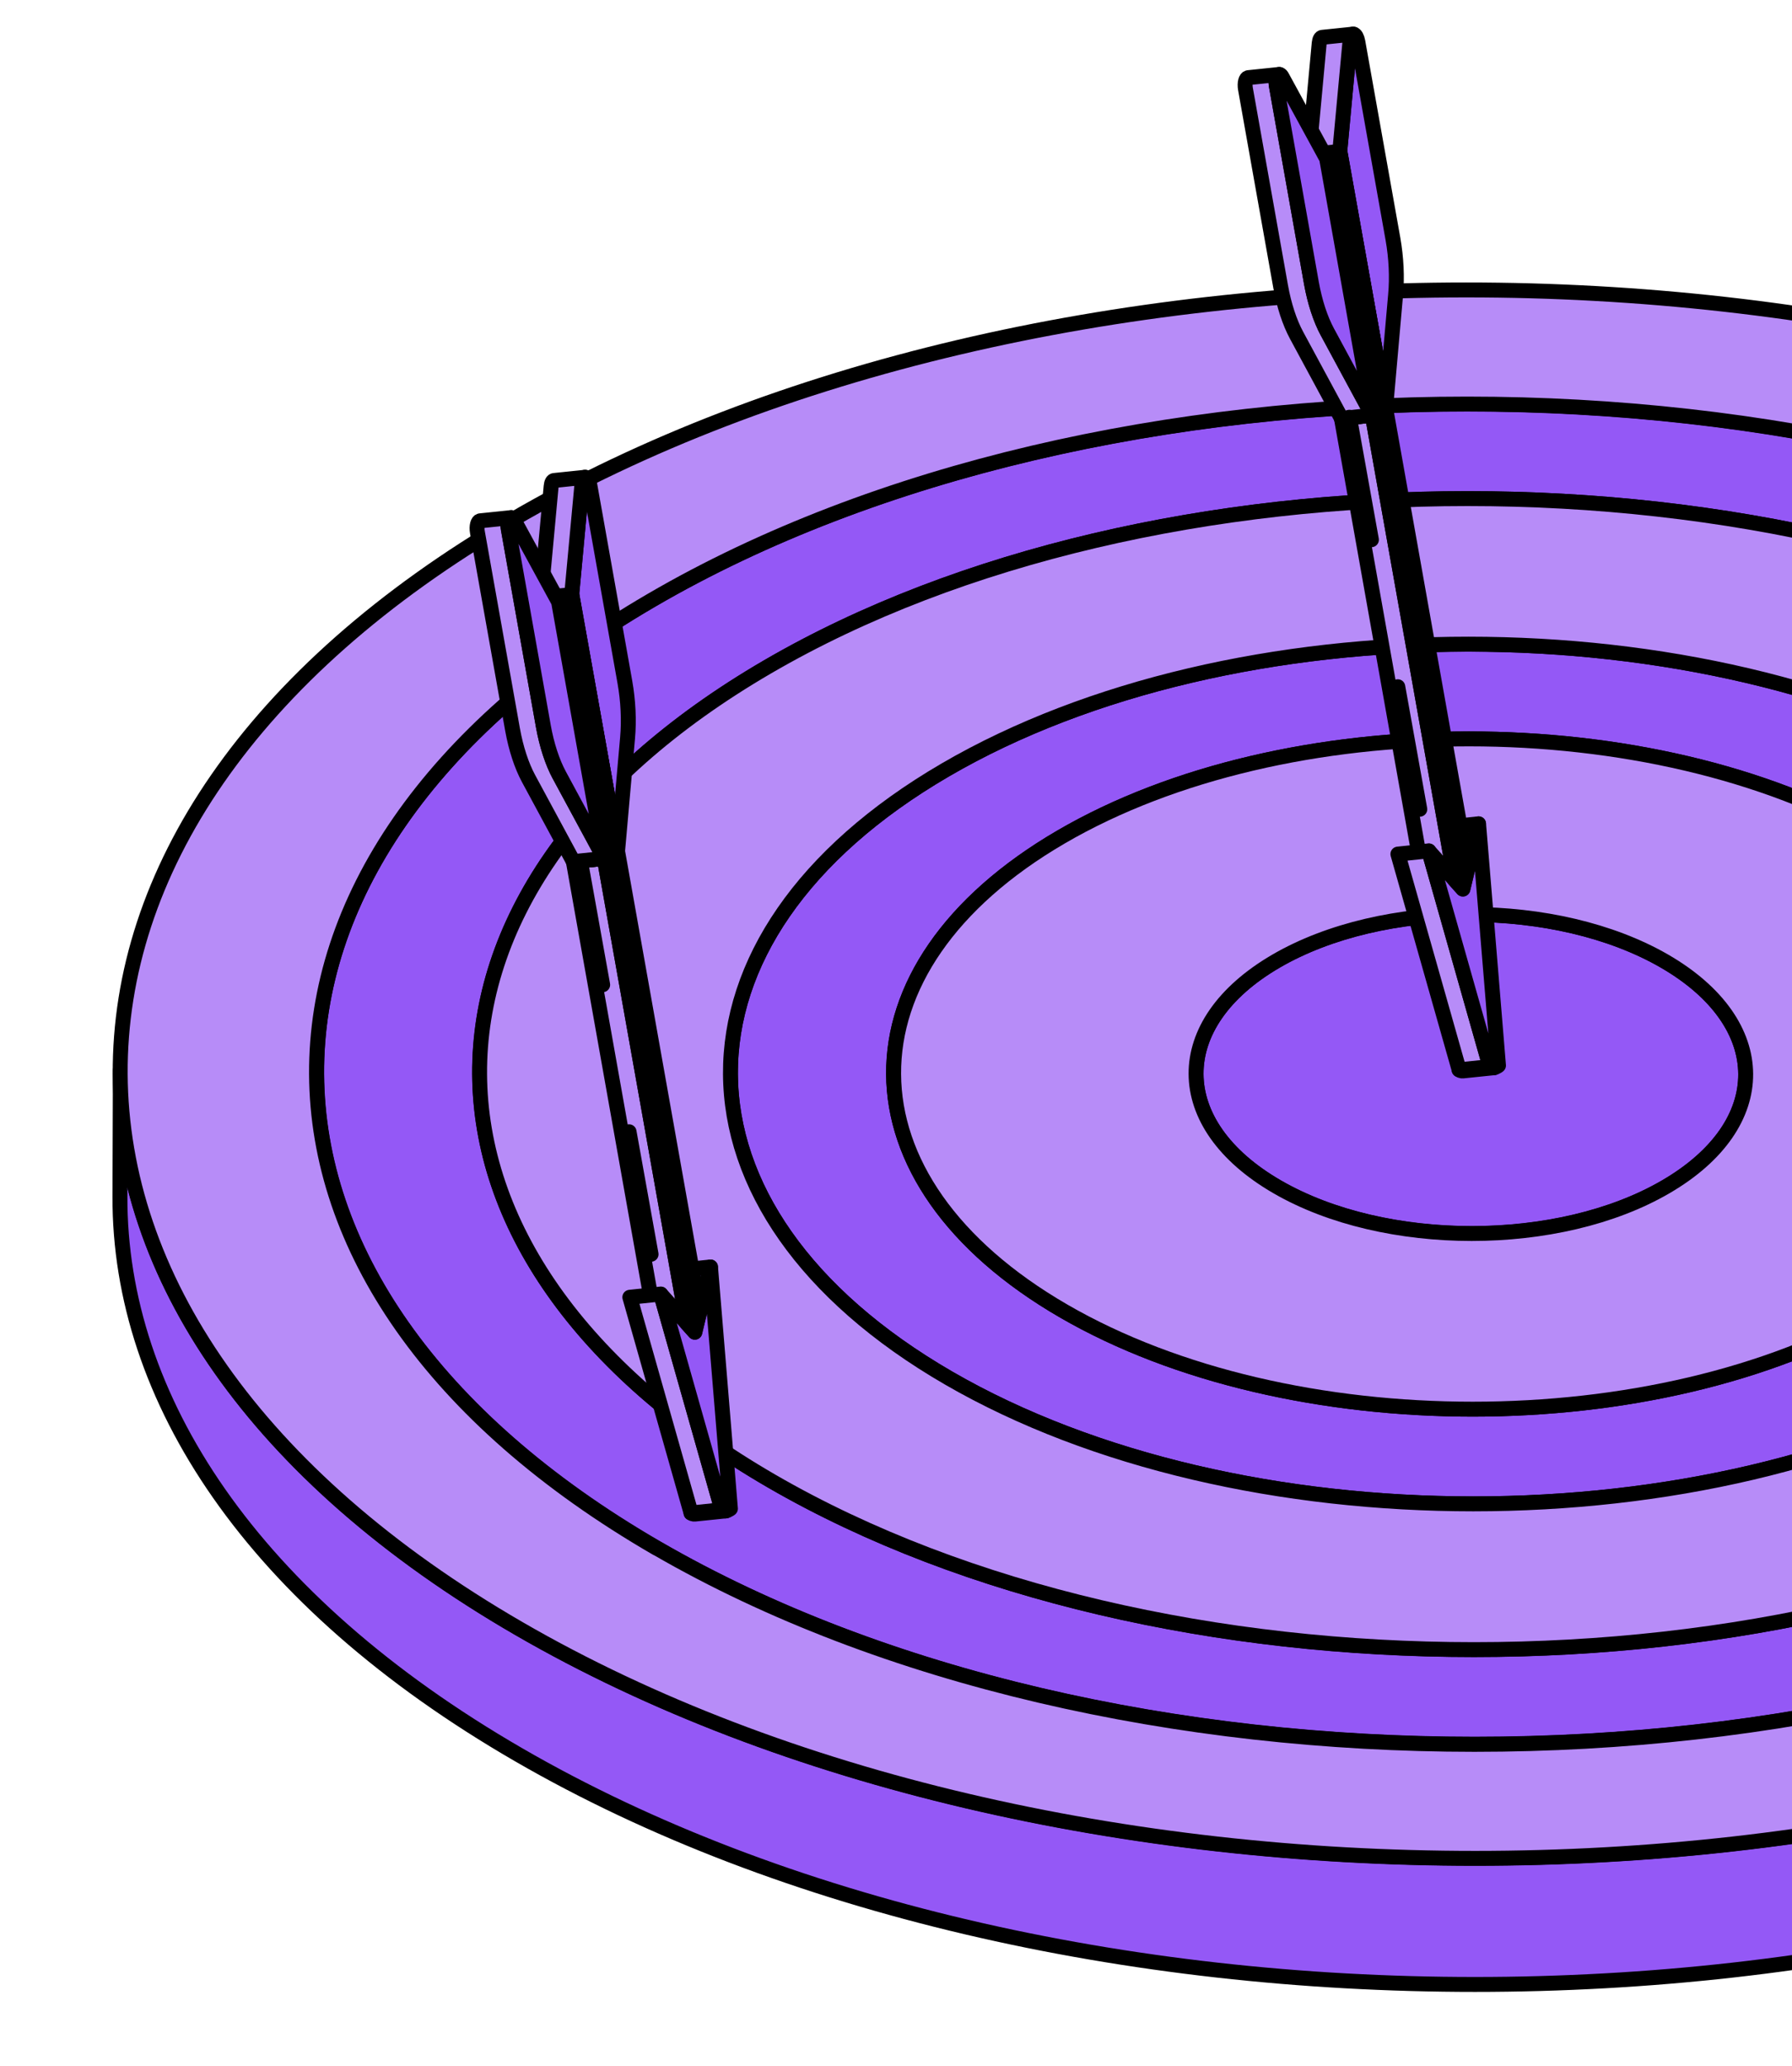 <?xml version="1.0" encoding="UTF-8"?> <svg xmlns="http://www.w3.org/2000/svg" width="72" height="83" viewBox="0 0 72 83" fill="none"><path d="M88.844 43.237L88.827 48.31C88.838 43.861 85.913 39.401 80.056 36.012C68.414 29.277 49.535 29.272 37.965 36.012C32.219 39.357 29.344 43.744 29.332 48.142L29.349 43.069C29.36 38.677 32.236 34.289 37.982 30.939C49.552 24.199 68.43 24.204 80.072 30.939C85.929 34.328 88.855 38.788 88.844 43.242V43.237Z" fill="#D9DDE0" stroke="black" stroke-width="0.6" stroke-miterlimit="10" stroke-linecap="round" stroke-linejoin="round"></path><path d="M88.844 43.237L88.827 48.31C88.838 43.861 85.913 39.401 80.056 36.012C68.414 29.277 49.535 29.272 37.965 36.012C32.219 39.357 29.344 43.744 29.332 48.142L29.349 43.069C29.36 38.677 32.236 34.289 37.982 30.939C49.552 24.199 68.43 24.204 80.072 30.939C85.929 34.328 88.855 38.788 88.844 43.242V43.237Z" fill="#D9DDE0" stroke="black" stroke-width="0.6" stroke-miterlimit="10" stroke-linecap="round" stroke-linejoin="round"></path><path d="M88.844 43.237L88.827 48.31C88.838 43.861 85.913 39.401 80.056 36.012C68.414 29.277 49.535 29.272 37.965 36.012C32.219 39.357 29.344 43.744 29.332 48.142L29.349 43.069C29.36 38.677 32.236 34.289 37.982 30.939C49.552 24.199 68.43 24.204 80.072 30.939C85.929 34.328 88.855 38.788 88.844 43.242V43.237Z" fill="#D9DDE0" stroke="black" stroke-width="0.6" stroke-miterlimit="10" stroke-linecap="round" stroke-linejoin="round"></path><path d="M88.844 43.237L88.827 48.31C88.838 43.861 85.913 39.401 80.056 36.012C68.414 29.277 49.535 29.272 37.965 36.012C32.219 39.357 29.344 43.744 29.332 48.142L29.349 43.069C29.36 38.677 32.236 34.289 37.982 30.939C49.552 24.199 68.43 24.204 80.072 30.939C85.929 34.328 88.855 38.788 88.844 43.242V43.237Z" fill="#D9DDE0" stroke="black" stroke-width="0.6" stroke-miterlimit="10" stroke-linecap="round" stroke-linejoin="round"></path><path d="M70.137 43.181L70.121 48.254C70.121 46.604 69.036 44.948 66.861 43.694C62.534 41.191 55.542 41.191 51.242 43.694C49.106 44.937 48.038 46.565 48.033 48.193L48.05 43.12C48.05 41.492 49.123 39.864 51.259 38.621C55.559 36.117 62.55 36.112 66.878 38.621C69.053 39.881 70.143 41.531 70.137 43.181Z" fill="#D9DDE0" stroke="black" stroke-width="0.6" stroke-miterlimit="10" stroke-linecap="round" stroke-linejoin="round"></path><path d="M88.844 43.237L88.827 48.31C88.838 43.861 85.913 39.401 80.056 36.012C68.414 29.277 49.535 29.272 37.965 36.012C32.219 39.357 29.344 43.744 29.332 48.142L29.349 43.069C29.36 38.677 32.236 34.289 37.982 30.939C49.552 24.199 68.43 24.204 80.072 30.939C85.929 34.328 88.855 38.788 88.844 43.242V43.237Z" fill="#D9DDE0" stroke="black" stroke-width="0.6" stroke-miterlimit="10" stroke-linecap="round" stroke-linejoin="round"></path><path d="M70.137 43.181L70.121 48.254C70.121 46.604 69.036 44.948 66.861 43.694C62.534 41.191 55.542 41.191 51.242 43.694C49.106 44.937 48.038 46.565 48.033 48.193L48.05 43.12C48.05 41.492 49.123 39.864 51.259 38.621C55.559 36.117 62.55 36.112 66.878 38.621C69.053 39.881 70.143 41.531 70.137 43.181Z" fill="#D9DDE0" stroke="black" stroke-width="0.6" stroke-miterlimit="10" stroke-linecap="round" stroke-linejoin="round"></path><path d="M88.844 43.237L88.827 48.31C88.838 43.861 85.913 39.401 80.056 36.012C68.414 29.277 49.535 29.272 37.965 36.012C32.219 39.357 29.344 43.744 29.332 48.142L29.349 43.069C29.36 38.677 32.236 34.289 37.982 30.939C49.552 24.199 68.43 24.204 80.072 30.939C85.929 34.328 88.855 38.788 88.844 43.242V43.237Z" fill="#D9DDE0" stroke="black" stroke-width="0.6" stroke-miterlimit="10" stroke-linecap="round" stroke-linejoin="round"></path><path d="M88.844 43.237L88.827 48.31C88.838 43.861 85.913 39.401 80.056 36.012C68.414 29.277 49.535 29.272 37.965 36.012C32.219 39.357 29.344 43.744 29.332 48.142L29.349 43.069C29.36 38.677 32.236 34.289 37.982 30.939C49.552 24.199 68.43 24.204 80.072 30.939C85.929 34.328 88.855 38.788 88.844 43.242V43.237Z" fill="#D9DDE0" stroke="black" stroke-width="0.6" stroke-miterlimit="10" stroke-linecap="round" stroke-linejoin="round"></path><path d="M105.475 43.281L105.458 48.354C105.481 41.413 100.919 34.462 91.792 29.182C73.636 18.679 44.195 18.674 26.162 29.182C17.206 34.4 12.723 41.24 12.701 48.092L12.717 43.019C12.74 36.167 17.217 29.327 26.178 24.109C44.211 13.606 73.653 13.606 91.808 24.109C100.936 29.394 105.497 36.34 105.475 43.281Z" fill="#D9DDE0" stroke="black" stroke-width="0.6" stroke-miterlimit="10" stroke-linecap="round" stroke-linejoin="round"></path><path d="M105.475 43.281L105.458 48.354C105.481 41.413 100.919 34.462 91.792 29.182C73.636 18.679 44.195 18.674 26.162 29.182C17.206 34.4 12.723 41.24 12.701 48.092L12.717 43.019C12.74 36.167 17.217 29.327 26.178 24.109C44.211 13.606 73.653 13.606 91.808 24.109C100.936 29.394 105.497 36.34 105.475 43.281Z" fill="#D9DDE0" stroke="black" stroke-width="0.6" stroke-miterlimit="10" stroke-linecap="round" stroke-linejoin="round"></path><path d="M98.923 43.264L98.906 48.337C98.923 42.378 95.007 36.407 87.164 31.869C71.578 22.849 46.303 22.849 30.812 31.869C23.119 36.346 19.27 42.227 19.253 48.109L19.27 43.036C19.287 37.149 23.136 31.273 30.829 26.796C46.314 17.776 71.595 17.776 87.181 26.796C95.024 31.334 98.939 37.305 98.923 43.264Z" fill="#4A4749" stroke="black" stroke-width="0.6" stroke-miterlimit="10" stroke-linecap="round" stroke-linejoin="round"></path><path d="M70.137 43.181L70.121 48.254C70.121 46.604 69.036 44.948 66.861 43.694C62.534 41.191 55.542 41.191 51.242 43.694C49.106 44.937 48.038 46.565 48.033 48.193L48.05 43.12C48.05 41.492 49.123 39.864 51.259 38.621C55.559 36.117 62.55 36.112 66.878 38.621C69.053 39.881 70.143 41.531 70.137 43.181Z" fill="#D9DDE0" stroke="black" stroke-width="0.6" stroke-miterlimit="10" stroke-linecap="round" stroke-linejoin="round"></path><path d="M82.291 43.219L82.275 48.292C82.286 44.819 80 41.346 75.433 38.698C66.355 33.447 51.637 33.441 42.615 38.698C38.137 41.307 35.896 44.73 35.885 48.153L35.896 43.08C35.907 39.652 38.148 36.234 42.626 33.625C51.648 28.368 66.366 28.374 75.444 33.625C80.011 36.268 82.297 39.746 82.286 43.219H82.291Z" fill="#4A4749" stroke="black" stroke-width="0.6" stroke-miterlimit="10" stroke-linecap="round" stroke-linejoin="round"></path><path d="M82.291 43.22L82.275 48.293C82.263 51.722 80.022 55.139 75.539 57.754C66.522 63.005 51.804 63.005 42.726 57.754C38.16 55.111 35.879 51.632 35.885 48.159L35.896 43.086C35.885 46.559 38.165 50.032 42.737 52.68C51.815 57.932 66.533 57.932 75.55 52.68C80.033 50.071 82.275 46.648 82.286 43.22H82.291Z" fill="#D9DDE0" stroke="black" stroke-width="0.6" stroke-miterlimit="10" stroke-linecap="round" stroke-linejoin="round"></path><path d="M82.291 43.22L82.275 48.293C82.263 51.722 80.022 55.139 75.539 57.754C66.522 63.005 51.804 63.005 42.726 57.754C38.16 55.111 35.879 51.632 35.885 48.159L35.896 43.086C35.885 46.559 38.165 50.032 42.737 52.68C51.815 57.932 66.533 57.932 75.55 52.68C80.033 50.071 82.275 46.648 82.286 43.22H82.291Z" fill="#D9DDE0" stroke="black" stroke-width="0.6" stroke-miterlimit="10" stroke-linecap="round" stroke-linejoin="round"></path><path d="M88.844 43.236L88.828 48.309C88.816 52.707 85.941 57.095 80.189 60.44C68.625 67.174 49.746 67.174 38.104 60.44C32.247 57.05 29.322 52.59 29.333 48.136L29.349 43.063C29.338 47.517 32.264 51.977 38.121 55.367C49.763 62.101 68.642 62.101 80.206 55.367C85.952 52.016 88.833 47.629 88.844 43.236Z" fill="#4A4749" stroke="black" stroke-width="0.6" stroke-miterlimit="10" stroke-linecap="round" stroke-linejoin="round"></path><path d="M88.844 43.237L88.827 48.31C88.838 43.861 85.913 39.401 80.056 36.012C68.414 29.277 49.535 29.272 37.965 36.012C32.219 39.357 29.344 43.744 29.332 48.142L29.349 43.069C29.36 38.677 32.236 34.289 37.982 30.939C49.552 24.199 68.43 24.204 80.072 30.939C85.929 34.328 88.855 38.788 88.844 43.242V43.237Z" fill="#D9DDE0" stroke="black" stroke-width="0.6" stroke-miterlimit="10" stroke-linecap="round" stroke-linejoin="round"></path><path d="M70.137 43.181L70.121 48.254C70.121 46.604 69.036 44.948 66.861 43.694C62.534 41.191 55.542 41.191 51.242 43.694C49.106 44.937 48.038 46.565 48.033 48.193L48.05 43.12C48.05 41.492 49.123 39.864 51.259 38.621C55.559 36.117 62.55 36.112 66.878 38.621C69.053 39.881 70.143 41.531 70.137 43.181Z" fill="#D9DDE0" stroke="black" stroke-width="0.6" stroke-miterlimit="10" stroke-linecap="round" stroke-linejoin="round"></path><path d="M82.291 43.22L82.275 48.293C82.263 51.722 80.022 55.139 75.539 57.754C66.522 63.005 51.804 63.005 42.726 57.754C38.16 55.111 35.879 51.632 35.885 48.159L35.896 43.086C35.885 46.559 38.165 50.032 42.737 52.68C51.815 57.932 66.533 57.932 75.55 52.68C80.033 50.071 82.275 46.648 82.286 43.22H82.291Z" fill="#D9DDE0" stroke="black" stroke-width="0.6" stroke-miterlimit="10" stroke-linecap="round" stroke-linejoin="round"></path><path d="M82.291 43.22L82.275 48.293C82.263 51.722 80.022 55.139 75.539 57.754C66.522 63.005 51.804 63.005 42.726 57.754C38.16 55.111 35.879 51.632 35.885 48.159L35.896 43.086C35.885 46.559 38.165 50.032 42.737 52.68C51.815 57.932 66.533 57.932 75.55 52.68C80.033 50.071 82.275 46.648 82.286 43.22H82.291Z" fill="#D9DDE0" stroke="black" stroke-width="0.6" stroke-miterlimit="10" stroke-linecap="round" stroke-linejoin="round"></path><path d="M82.291 43.22L82.275 48.293C82.263 51.722 80.022 55.139 75.539 57.754C66.522 63.005 51.804 63.005 42.726 57.754C38.16 55.111 35.879 51.632 35.885 48.159L35.896 43.086C35.885 46.559 38.165 50.032 42.737 52.68C51.815 57.932 66.533 57.932 75.55 52.68C80.033 50.071 82.275 46.648 82.286 43.22H82.291Z" fill="#D9DDE0" stroke="black" stroke-width="0.6" stroke-miterlimit="10" stroke-linecap="round" stroke-linejoin="round"></path><path d="M70.137 43.181L70.121 48.254C70.121 49.887 69.047 51.515 66.911 52.758C62.617 55.261 55.62 55.261 51.298 52.758C49.117 51.498 48.033 49.848 48.038 48.192L48.055 43.119C48.055 44.77 49.134 46.42 51.314 47.679C55.636 50.183 62.634 50.183 66.928 47.679C69.064 46.436 70.132 44.809 70.137 43.175V43.181Z" fill="#D9363B" stroke="black" stroke-width="0.6" stroke-miterlimit="10" stroke-linecap="round" stroke-linejoin="round"></path><path d="M66.883 38.62C71.205 41.124 71.233 45.182 66.928 47.685C62.634 50.188 55.642 50.188 51.314 47.685C46.987 45.182 46.97 41.124 51.264 38.62C55.564 36.117 62.556 36.112 66.883 38.62Z" fill="#9458F6" stroke="black" stroke-width="0.6" stroke-miterlimit="10" stroke-linecap="round" stroke-linejoin="round"></path><path d="M80.071 30.933C91.713 37.667 91.775 48.628 80.205 55.367C68.641 62.102 49.762 62.102 38.12 55.367C26.478 48.633 26.412 37.673 37.981 30.933C49.551 24.193 68.43 24.199 80.071 30.933ZM42.743 52.675C51.82 57.926 66.538 57.926 75.555 52.675C84.577 47.418 84.527 38.877 75.449 33.626C66.371 28.374 51.653 28.369 42.631 33.626C33.615 38.877 33.665 47.423 42.743 52.675Z" fill="#9458F6" stroke="black" stroke-width="0.6" stroke-miterlimit="10" stroke-linecap="round" stroke-linejoin="round"></path><path d="M98.923 43.264L98.906 48.337C98.889 54.224 95.04 60.1 87.342 64.582C71.856 73.602 46.581 73.602 30.995 64.582C23.152 60.044 19.236 54.074 19.253 48.114L19.27 43.041C19.253 49.001 23.169 54.971 31.012 59.509C46.597 68.523 71.873 68.523 87.358 59.509C95.051 55.027 98.906 49.151 98.923 43.264Z" fill="#D9DDE0" stroke="black" stroke-width="0.6" stroke-miterlimit="10" stroke-linecap="round" stroke-linejoin="round"></path><path d="M105.475 43.28L105.458 48.353C105.436 55.205 100.953 62.051 91.992 67.269C73.959 77.772 44.529 77.772 26.379 67.269C17.245 61.984 12.684 55.026 12.701 48.086L12.717 43.013C12.695 49.959 17.262 56.911 26.395 62.196C44.545 72.699 73.976 72.699 92.009 62.196C100.97 56.978 105.453 50.132 105.475 43.28Z" fill="#4A4749" stroke="black" stroke-width="0.6" stroke-miterlimit="10" stroke-linecap="round" stroke-linejoin="round"></path><path d="M91.803 24.104C109.958 34.607 110.047 51.694 92.014 62.196C73.981 72.699 44.55 72.699 26.401 62.196C8.251 51.694 8.15 34.607 26.184 24.104C44.217 13.601 73.658 13.601 91.808 24.104H91.803ZM31.017 59.509C46.603 68.524 71.878 68.524 87.364 59.509C102.849 50.489 102.772 35.816 87.186 26.797C71.6 17.776 46.325 17.776 30.834 26.797C15.348 35.816 15.431 50.489 31.017 59.509Z" fill="#9458F6" stroke="black" stroke-width="0.6" stroke-miterlimit="10" stroke-linecap="round" stroke-linejoin="round"></path><path d="M87.181 26.796C102.767 35.816 102.85 50.489 87.359 59.509C71.873 68.529 46.598 68.529 31.012 59.509C15.427 50.489 15.343 35.816 30.829 26.796C46.314 17.776 71.595 17.776 87.181 26.796ZM38.121 55.367C49.763 62.101 68.641 62.101 80.206 55.367C91.775 48.627 91.714 37.667 80.072 30.932C68.43 24.198 49.551 24.192 37.982 30.932C26.418 37.672 26.479 48.632 38.121 55.367Z" fill="#B78CF8" stroke="black" stroke-width="0.6" stroke-miterlimit="10" stroke-linecap="round" stroke-linejoin="round"></path><path d="M113.368 43.303L113.351 48.376C113.329 56.387 108.073 64.387 97.577 70.497C76.456 82.801 42.103 82.801 20.838 70.497C10.137 64.309 4.791 56.181 4.819 48.064L4.836 42.991C4.813 51.108 10.159 59.23 20.855 65.424C42.12 77.728 76.473 77.728 97.593 65.424C108.09 59.314 113.346 51.314 113.368 43.303Z" fill="#9458F6" stroke="black" stroke-width="0.6" stroke-miterlimit="10" stroke-linecap="round" stroke-linejoin="round"></path><path d="M97.343 20.876C118.613 33.185 118.713 53.12 97.588 65.43C76.468 77.733 42.114 77.739 20.85 65.43C-0.41 53.126 -0.526 33.179 20.594 20.876C41.72 8.572 76.078 8.572 97.343 20.876ZM26.395 62.202C44.545 72.705 73.976 72.705 92.009 62.202C110.042 51.699 109.953 34.612 91.808 24.115C73.653 13.606 44.212 13.606 26.178 24.115C8.145 34.618 8.245 51.704 26.395 62.207V62.202Z" fill="#B78CF8" stroke="black" stroke-width="0.6" stroke-miterlimit="10" stroke-linecap="round" stroke-linejoin="round"></path><path d="M75.449 33.625C84.527 38.877 84.577 47.423 75.555 52.675C66.539 57.926 51.821 57.926 42.743 52.675C33.665 47.423 33.621 38.877 42.632 33.625C51.654 28.368 66.372 28.374 75.449 33.625ZM51.314 47.679C55.636 50.182 62.634 50.182 66.928 47.679C71.228 45.176 71.205 41.118 66.883 38.615C62.556 36.112 55.564 36.112 51.264 38.615C46.97 41.118 46.987 45.176 51.314 47.679Z" fill="#B78CF8" stroke="black" stroke-width="0.6" stroke-miterlimit="10" stroke-linecap="round" stroke-linejoin="round"></path><path d="M58.626 42.98L59.867 42.852C59.886 42.866 59.907 42.875 59.926 42.883C59.957 42.895 59.986 42.899 60.017 42.897L58.775 43.025C58.744 43.028 58.716 43.025 58.685 43.013C58.666 43.006 58.645 42.994 58.626 42.982V42.98Z" fill="#B8B9BA" stroke="black" stroke-width="0.6" stroke-miterlimit="10" stroke-linecap="round" stroke-linejoin="round"></path><path d="M58.165 33.226L59.406 33.097L58.967 34.912L57.726 35.041L58.165 33.226Z" fill="#9458F6" stroke="black" stroke-width="0.6" stroke-miterlimit="10" stroke-linecap="round" stroke-linejoin="round"></path><path d="M57.725 35.041L58.967 34.913L58.775 35.714L57.533 35.843L57.725 35.041Z" fill="#8F8F90" stroke="black" stroke-width="0.6" stroke-miterlimit="10" stroke-linecap="round" stroke-linejoin="round"></path><path d="M57.22 35.493L58.462 35.365L58.775 35.715L57.534 35.843L57.22 35.493Z" fill="#604F35" stroke="black" stroke-width="0.6" stroke-miterlimit="10" stroke-linecap="round" stroke-linejoin="round"></path><path d="M53.897 16.809L55.138 16.681L58.461 35.364L57.22 35.493L53.897 16.809Z" fill="#B78CF8" stroke="black" stroke-width="0.6" stroke-miterlimit="10" stroke-linecap="round" stroke-linejoin="round"></path><path d="M56.166 34.313L57.408 34.184L59.864 42.852L58.625 42.98L56.166 34.313Z" fill="#B78CF8" stroke="black" stroke-width="0.6" stroke-miterlimit="10" stroke-linecap="round" stroke-linejoin="round"></path><path d="M59.407 33.097L60.207 42.806L60.183 42.826L60.085 42.878C60.033 42.906 59.981 42.906 59.926 42.887C59.905 42.88 59.886 42.868 59.867 42.856L57.41 34.189L58.464 35.369L58.777 35.719L58.97 34.917L59.407 33.102V33.097Z" fill="#9458F6" stroke="black" stroke-width="0.6" stroke-miterlimit="10" stroke-linecap="round" stroke-linejoin="round"></path><path d="M54.4 1.376C54.462 1.4 54.523 1.5 54.554 1.666L55.967 9.601C56.099 10.35 56.138 11.138 56.073 11.847L55.672 16.391L53.83 6.082L54.245 1.6C54.262 1.419 54.329 1.347 54.4 1.374V1.376Z" fill="#9458F6" stroke="black" stroke-width="0.6" stroke-miterlimit="10" stroke-linecap="round" stroke-linejoin="round"></path><path d="M52.589 6.213L53.828 6.084L55.672 16.393L54.431 16.522L52.589 6.213Z" fill="#9A262A" stroke="black" stroke-width="0.6" stroke-miterlimit="10" stroke-linecap="round" stroke-linejoin="round"></path><path d="M52.596 6.208L53.837 6.08L53.31 6.368L52.069 6.496L52.596 6.208Z" fill="#B78CF8" stroke="black" stroke-width="0.6" stroke-miterlimit="10" stroke-linecap="round" stroke-linejoin="round"></path><path d="M53.123 1.5C53.066 1.504 53.019 1.58 53.004 1.73L52.589 6.213L53.83 6.084L54.246 1.602C54.26 1.452 54.31 1.378 54.364 1.371L53.123 1.5Z" fill="#B78CF8" stroke="black" stroke-width="0.6" stroke-miterlimit="10" stroke-linecap="round" stroke-linejoin="round"></path><path d="M53.837 6.08L55.672 16.393L58.967 34.913L58.775 35.715L58.461 35.365L55.138 16.681L53.31 6.368L53.837 6.08Z" fill="#9458F6" stroke="black" stroke-width="0.6" stroke-miterlimit="10" stroke-linecap="round" stroke-linejoin="round"></path><path d="M52.069 6.496L53.31 6.367L55.138 16.681L53.897 16.809L52.069 6.496Z" fill="#836C48" stroke="black" stroke-width="0.6" stroke-miterlimit="10" stroke-linecap="round" stroke-linejoin="round"></path><path d="M53.334 13.341C53.052 12.817 52.828 12.132 52.693 11.383L51.283 3.451C51.238 3.198 51.304 3.001 51.392 2.991L50.151 3.12C50.061 3.129 49.996 3.327 50.042 3.579L51.454 11.511C51.589 12.263 51.812 12.948 52.095 13.472L53.899 16.812L55.141 16.683L53.337 13.343L53.334 13.341Z" fill="#B78CF8" stroke="black" stroke-width="0.6" stroke-miterlimit="10" stroke-linecap="round" stroke-linejoin="round"></path><path d="M51.425 2.994C51.454 3.006 51.485 3.034 51.513 3.089L53.303 6.372L55.138 16.681L53.334 13.341C53.051 12.818 52.828 12.132 52.693 11.383L51.283 3.451C51.233 3.17 51.321 2.956 51.425 2.996V2.994Z" fill="#9458F6" stroke="black" stroke-width="0.6" stroke-miterlimit="10" stroke-linecap="round" stroke-linejoin="round"></path><path d="M27.766 60.784L29.007 60.656C29.026 60.67 29.047 60.68 29.066 60.687C29.097 60.699 29.126 60.703 29.157 60.701L27.915 60.829C27.884 60.832 27.856 60.829 27.825 60.818C27.806 60.81 27.785 60.798 27.766 60.787V60.784Z" fill="#B8B9BA" stroke="black" stroke-width="0.6" stroke-miterlimit="10" stroke-linecap="round" stroke-linejoin="round"></path><path d="M27.305 51.03L28.546 50.901L28.107 52.717L26.866 52.845L27.305 51.03Z" fill="#9458F6" stroke="black" stroke-width="0.6" stroke-miterlimit="10" stroke-linecap="round" stroke-linejoin="round"></path><path d="M26.866 52.845L28.107 52.717L27.915 53.518L26.673 53.647L26.866 52.845Z" fill="#8F8F90" stroke="black" stroke-width="0.6" stroke-miterlimit="10" stroke-linecap="round" stroke-linejoin="round"></path><path d="M26.36 53.297L27.602 53.169L27.915 53.519L26.674 53.647L26.36 53.297Z" fill="#604F35" stroke="black" stroke-width="0.6" stroke-miterlimit="10" stroke-linecap="round" stroke-linejoin="round"></path><path d="M23.037 34.614L24.279 34.485L27.602 53.168L26.36 53.297L23.037 34.614Z" fill="#B78CF8" stroke="black" stroke-width="0.6" stroke-miterlimit="10" stroke-linecap="round" stroke-linejoin="round"></path><path d="M25.306 52.117L26.548 51.988L29.005 60.656L27.765 60.784L25.306 52.117Z" fill="#B78CF8" stroke="black" stroke-width="0.6" stroke-miterlimit="10" stroke-linecap="round" stroke-linejoin="round"></path><path d="M28.547 50.901L29.347 60.611L29.323 60.63L29.226 60.682C29.173 60.711 29.121 60.711 29.067 60.691C29.045 60.684 29.026 60.672 29.007 60.661L26.55 51.993L27.604 53.173L27.918 53.523L28.11 52.721L28.547 50.906V50.901Z" fill="#9458F6" stroke="black" stroke-width="0.6" stroke-miterlimit="10" stroke-linecap="round" stroke-linejoin="round"></path><path d="M23.54 19.18C23.602 19.204 23.664 19.304 23.695 19.47L25.107 27.405C25.24 28.154 25.278 28.942 25.214 29.651L24.813 34.195L22.971 23.886L23.386 19.404C23.403 19.223 23.469 19.152 23.54 19.178V19.18Z" fill="#9458F6" stroke="black" stroke-width="0.6" stroke-miterlimit="10" stroke-linecap="round" stroke-linejoin="round"></path><path d="M21.729 24.017L22.968 23.889L24.812 34.197L23.571 34.326L21.729 24.017Z" fill="#9A262A" stroke="black" stroke-width="0.6" stroke-miterlimit="10" stroke-linecap="round" stroke-linejoin="round"></path><path d="M21.736 24.012L22.977 23.884L22.451 24.172L21.209 24.3L21.736 24.012Z" fill="#B78CF8" stroke="black" stroke-width="0.6" stroke-miterlimit="10" stroke-linecap="round" stroke-linejoin="round"></path><path d="M22.263 19.304C22.206 19.308 22.158 19.384 22.144 19.535L21.729 24.017L22.97 23.888L23.386 19.406C23.4 19.256 23.45 19.182 23.504 19.175L22.263 19.304Z" fill="#B78CF8" stroke="black" stroke-width="0.6" stroke-miterlimit="10" stroke-linecap="round" stroke-linejoin="round"></path><path d="M22.977 23.884L24.812 34.197L28.107 52.717L27.915 53.519L27.601 53.169L24.278 34.485L22.45 24.172L22.977 23.884Z" fill="#9458F6" stroke="black" stroke-width="0.6" stroke-miterlimit="10" stroke-linecap="round" stroke-linejoin="round"></path><path d="M21.209 24.3L22.451 24.172L24.278 34.485L23.037 34.614L21.209 24.3Z" fill="#836C48" stroke="black" stroke-width="0.6" stroke-miterlimit="10" stroke-linecap="round" stroke-linejoin="round"></path><path d="M22.474 31.145C22.192 30.621 21.969 29.936 21.833 29.187L20.423 21.255C20.378 21.003 20.445 20.805 20.533 20.796L19.291 20.924C19.201 20.933 19.137 21.131 19.182 21.383L20.594 29.315C20.73 30.067 20.953 30.752 21.235 31.276L23.039 34.616L24.281 34.487L22.477 31.147L22.474 31.145Z" fill="#B78CF8" stroke="black" stroke-width="0.6" stroke-miterlimit="10" stroke-linecap="round" stroke-linejoin="round"></path><path d="M20.566 20.798C20.594 20.81 20.625 20.838 20.653 20.893L22.443 24.177L24.278 34.485L22.474 31.145C22.192 30.622 21.968 29.936 21.833 29.187L20.423 21.255C20.373 20.974 20.461 20.76 20.566 20.8V20.798Z" fill="#9458F6" stroke="black" stroke-width="0.6" stroke-miterlimit="10" stroke-linecap="round" stroke-linejoin="round"></path><path d="M54.218 16.763L57.335 34.127" stroke="black" stroke-width="0.6" stroke-miterlimit="10" stroke-linecap="round" stroke-linejoin="round" stroke-dasharray="5 6"></path><path d="M23.33 34.642L26.444 51.977" stroke="black" stroke-width="0.6" stroke-miterlimit="10" stroke-linecap="round" stroke-linejoin="round" stroke-dasharray="5 6"></path></svg> 